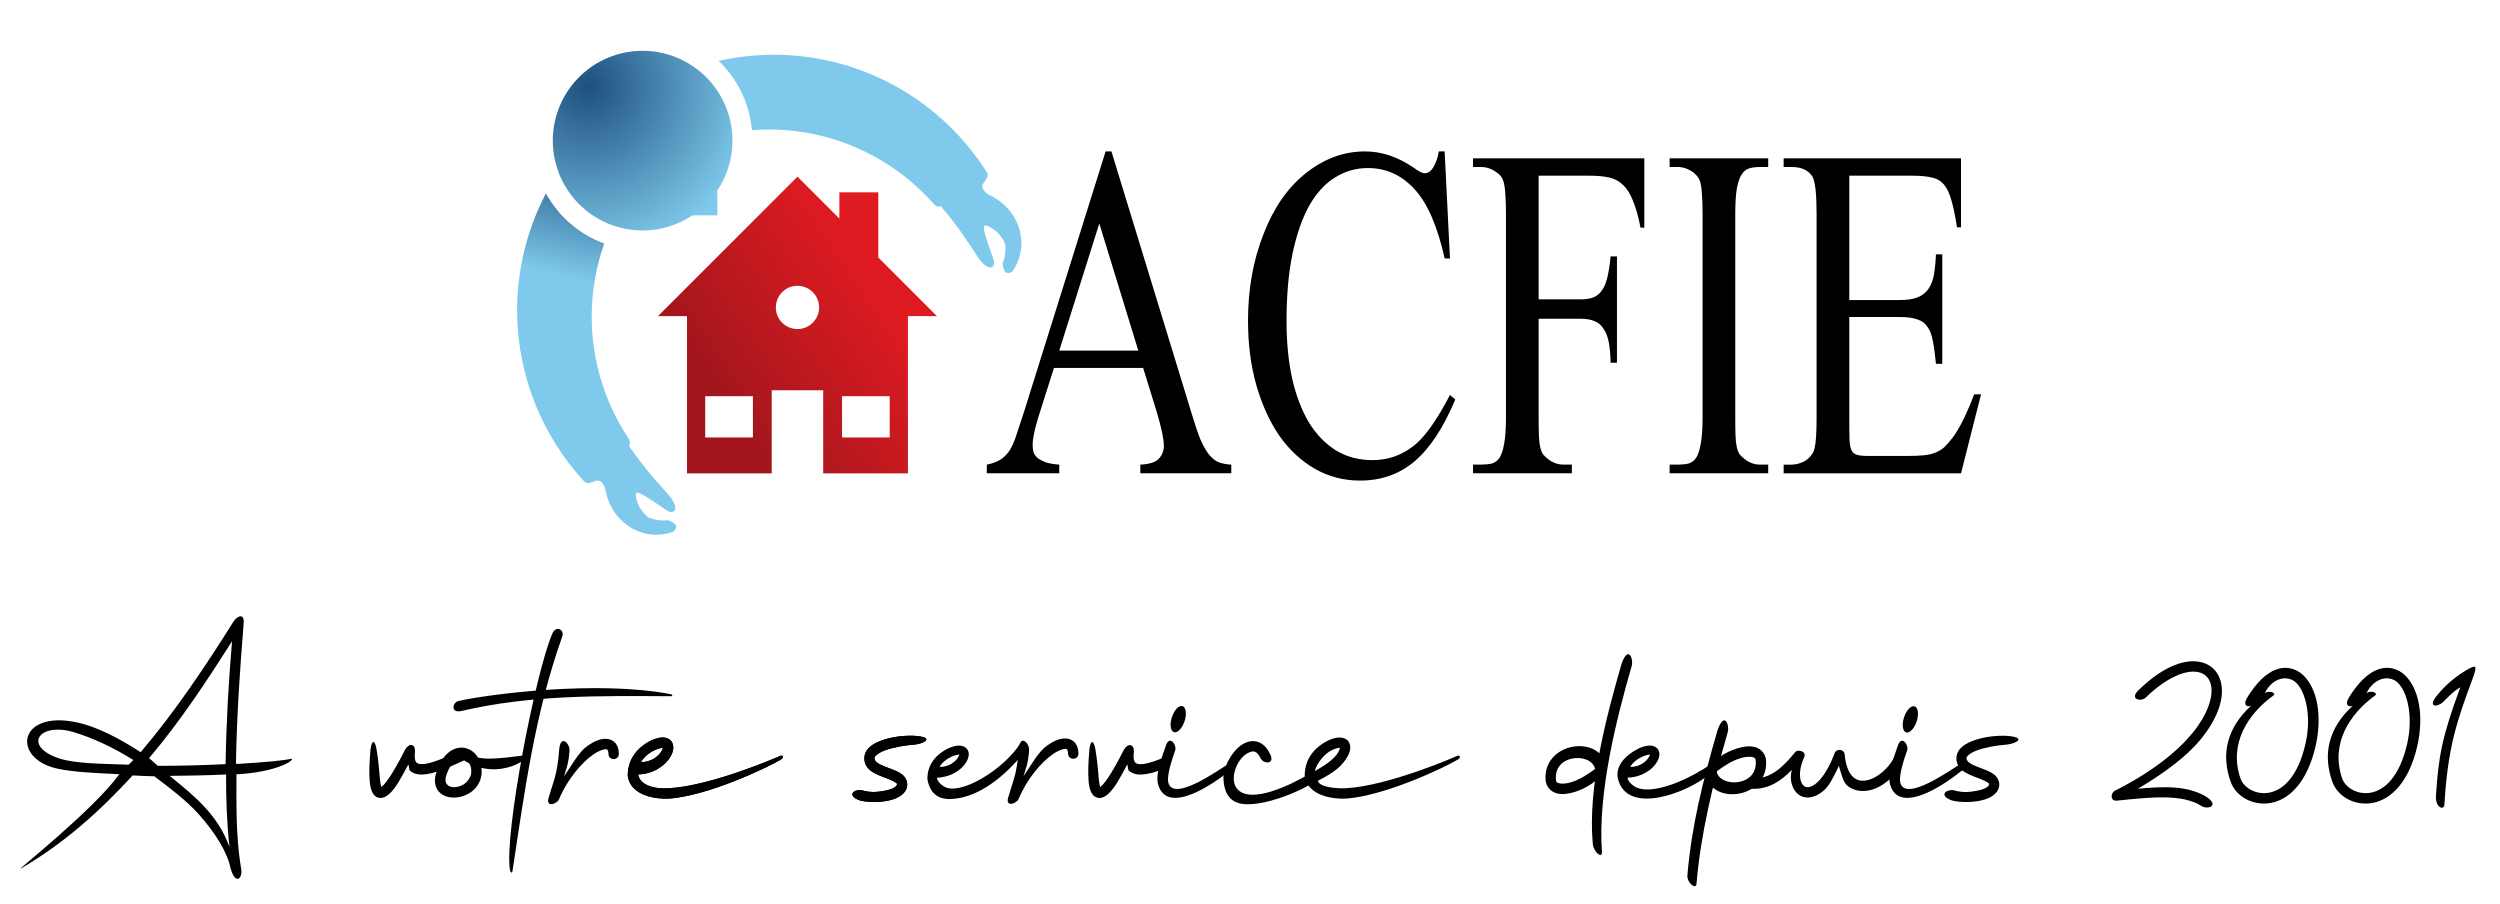<?xml version="1.0" encoding="UTF-8" standalone="no"?> <svg xmlns:dc="http://purl.org/dc/elements/1.1/" xmlns:cc="http://creativecommons.org/ns#" xmlns:rdf="http://www.w3.org/1999/02/22-rdf-syntax-ns#" xmlns:svg="http://www.w3.org/2000/svg" xmlns="http://www.w3.org/2000/svg" xmlns:xlink="http://www.w3.org/1999/xlink" xmlns:sodipodi="http://sodipodi.sourceforge.net/DTD/sodipodi-0.dtd" xmlns:inkscape="http://www.inkscape.org/namespaces/inkscape" width="830" height="300" viewBox="0 0 219.604 79.375" version="1.1" id="svg8" inkscape:version="0.92.4 (5da689c313, 2019-01-14)" sodipodi:docname="logo-societe-acfie-texte.svg" inkscape:export-filename="C:\Users\Mathieu\Desktop\blank.png" inkscape:export-xdpi="96" inkscape:export-ydpi="96"><defs id="defs2"><linearGradient inkscape:collect="always" xlink:href="#linearGradient1620" id="linearGradient1622-6" x1="-32.567" y1="-43.064" x2="-18.413" y2="-52.686" gradientUnits="userSpaceOnUse" gradientTransform="translate(199.918,9.622)"></linearGradient><linearGradient inkscape:collect="always" id="linearGradient1620"><stop style="stop-color:#a2161c;stop-opacity:1" offset="0" id="stop1616"></stop><stop style="stop-color:#df1b22;stop-opacity:1" offset="1" id="stop1618"></stop></linearGradient><linearGradient gradientTransform="translate(199.918,9.622)" inkscape:collect="always" xlink:href="#linearGradient1732" id="linearGradient1734-9" x1="-44.18" y1="-61.672" x2="-46.132" y2="-52.556" gradientUnits="userSpaceOnUse"></linearGradient><linearGradient inkscape:collect="always" id="linearGradient1732"><stop style="stop-color:#2d6490;stop-opacity:1" offset="0" id="stop1728"></stop><stop style="stop-color:#7ec9ec;stop-opacity:1" offset="1" id="stop1730"></stop></linearGradient><radialGradient inkscape:collect="always" xlink:href="#linearGradient1720" id="radialGradient1726-9" gradientUnits="userSpaceOnUse" gradientTransform="matrix(1.86,-0.015,0.016,1.907,238.108,72.174)" cx="-43.181" cy="-69.418" fx="-43.181" fy="-69.418" r="7.914"></radialGradient><linearGradient inkscape:collect="always" id="linearGradient1720"><stop style="stop-color:#1d507d;stop-opacity:1;" offset="0" id="stop1716"></stop><stop style="stop-color:#7ec9ec;stop-opacity:1" offset="1" id="stop1718"></stop></linearGradient></defs><g inkscape:label="Calque 1" inkscape:groupmode="layer" id="layer1" transform="translate(-349.472,192.549)"><rect style="opacity:1;fill:#000000;fill-opacity:1;fill-rule:evenodd;stroke:none;stroke-width:18.898;stroke-linecap:round;stroke-linejoin:miter;stroke-miterlimit:4;stroke-dasharray:none;stroke-dashoffset:14.5;stroke-opacity:1;paint-order:fill markers stroke" id="rect1614" width="0" height="0" x="0" y="0" transform="scale(0.265)"></rect><g transform="matrix(1.951,0,0,1.951,607.226,13.662)" id="g1364-5-7"></g><g transform="matrix(1.951,0,0,1.951,616.622,34.215)" id="g1364-5-7-6" style="fill:#ff0000"></g><g transform="matrix(1.951,0,0,1.951,679.255,13.662)" id="g1364-5-7-6-0-8-8" style="fill:#ff0000"></g><g id="g1822" transform="matrix(0.997,0,0,0.997,244.952,-125.593)"><path id="rect1068-7-2-0-9-2-5" d="m 175.096,-51.595 -12.289,12.289 h 2.556 v 13.859 h 7.465 v -7.324 h 4.536 v 7.324 h 7.465 v -13.859 h 2.556 l -5.165,-5.165 v -5.739 h -3.433 v 2.305 z m -0.008,9.241 c -0.064,2.27e-4 -0.127,0.004 -0.189,0.01 a 2.283,2.283 0 0 1 0.189,-0.01 z m -0.322,0.026 c -0.029,0.004 -0.059,0.009 -0.088,0.014 a 2.283,2.283 0 0 1 0.088,-0.014 z m -0.225,0.044 c -0.027,0.007 -0.054,0.013 -0.081,0.021 a 2.283,2.283 0 0 1 0.081,-0.021 z m -0.231,0.071 c -0.02,0.007 -0.04,0.014 -0.06,0.022 a 2.283,2.283 0 0 1 0.06,-0.022 z m -0.208,0.088 c -0.019,0.009 -0.039,0.018 -0.057,0.027 a 2.283,2.283 0 0 1 0.057,-0.027 z m -0.201,0.11 c -0.017,0.011 -0.035,0.02 -0.052,0.032 a 2.283,2.283 0 0 1 0.052,-0.032 z m 1.189,0.039 a 1.904,1.904 0 0 1 1.911,1.891 1.904,1.904 0 0 1 -1.885,1.918 1.904,1.904 0 0 1 -1.924,-1.878 v -0.026 a 1.904,1.904 0 0 1 1.898,-1.904 z m 1.281,0.01 a 2.283,2.283 0 0 1 0.073,0.054 c -0.024,-0.018 -0.048,-0.037 -0.073,-0.054 z m -2.645,0.071 c -0.021,0.016 -0.043,0.031 -0.064,0.048 a 2.283,2.283 0 0 1 0.064,-0.048 z m 2.826,0.064 a 2.283,2.283 0 0 1 0.061,0.055 c -0.021,-0.018 -0.04,-0.038 -0.061,-0.055 z m -2.985,0.067 c -0.025,0.023 -0.051,0.045 -0.075,0.069 a 2.283,2.283 0 0 1 0.075,-0.069 z m 3.151,0.086 a 2.283,2.283 0 0 1 0.065,0.07 c -0.021,-0.024 -0.042,-0.048 -0.065,-0.07 z m -3.317,0.081 c -0.019,0.021 -0.039,0.041 -0.057,0.063 a 2.283,2.283 0 0 1 0.057,-0.063 z m 3.462,0.08 a 2.283,2.283 0 0 1 0.072,0.095 c -0.024,-0.032 -0.047,-0.064 -0.072,-0.095 z m 0.133,0.181 a 2.283,2.283 0 0 1 0.057,0.093 c -0.019,-0.031 -0.037,-0.063 -0.057,-0.093 z m 0.117,0.195 a 2.283,2.283 0 0 1 0.044,0.09 c -0.014,-0.03 -0.028,-0.061 -0.044,-0.09 z m 0.096,0.206 a 2.283,2.283 0 0 1 0.033,0.088 c -0.011,-0.03 -0.021,-0.059 -0.033,-0.088 z m 0.076,0.216 a 2.283,2.283 0 0 1 0.024,0.094 c -0.008,-0.031 -0.015,-0.063 -0.024,-0.094 z m 0.052,0.211 a 2.283,2.283 0 0 1 0.019,0.118 c -0.006,-0.04 -0.011,-0.079 -0.019,-0.118 z m 0.032,0.227 a 2.283,2.283 0 0 1 0.011,0.194 2.283,2.283 0 0 1 -0.01,0.232 c 0.007,-0.076 0.011,-0.153 0.01,-0.232 -5.3e-4,-0.065 -0.005,-0.13 -0.011,-0.194 z m -4.555,0.241 c 7.9e-4,0.063 0.006,0.125 0.012,0.187 a 2.283,2.283 0 0 1 -0.012,-0.187 z m 0.028,0.314 c 0.005,0.034 0.01,0.068 0.017,0.102 a 2.283,2.283 0 0 1 -0.017,-0.102 z m 0.049,0.234 c 0.007,0.027 0.014,0.054 0.022,0.08 a 2.283,2.283 0 0 1 -0.022,-0.08 z m 0.068,0.217 c 0.01,0.027 0.02,0.054 0.031,0.081 a 2.283,2.283 0 0 1 -0.031,-0.081 z m 0.088,0.205 c 0.013,0.026 0.025,0.052 0.039,0.078 a 2.283,2.283 0 0 1 -0.039,-0.078 z m 0.111,0.201 c 0.015,0.023 0.028,0.047 0.043,0.07 a 2.283,2.283 0 0 1 -0.043,-0.07 z m 3.837,0.067 a 2.283,2.283 0 0 1 -0.06,0.081 c 0.02,-0.027 0.041,-0.053 0.06,-0.081 z m -3.713,0.113 c 0.018,0.024 0.036,0.049 0.056,0.072 a 2.283,2.283 0 0 1 -0.056,-0.072 z m 3.581,0.064 a 2.283,2.283 0 0 1 -0.069,0.078 c 0.023,-0.026 0.047,-0.051 0.069,-0.078 z m -3.438,0.105 c 0.021,0.023 0.041,0.046 0.062,0.068 a 2.283,2.283 0 0 1 -0.062,-0.068 z m 3.286,0.062 a 2.283,2.283 0 0 1 -0.076,0.07 c 0.025,-0.023 0.052,-0.046 0.076,-0.07 z m -3.116,0.103 c 0.019,0.017 0.038,0.035 0.058,0.051 a 2.283,2.283 0 0 1 -0.058,-0.051 z m 2.952,0.045 a 2.283,2.283 0 0 1 -0.088,0.067 c 0.03,-0.022 0.06,-0.044 0.088,-0.067 z m -2.762,0.104 c 0.016,0.011 0.03,0.023 0.046,0.034 a 2.283,2.283 0 0 1 -0.046,-0.034 z m 2.583,0.028 a 2.283,2.283 0 0 1 -0.092,0.057 c 0.031,-0.019 0.062,-0.037 0.092,-0.057 z m -0.197,0.118 a 2.283,2.283 0 0 1 -0.086,0.043 c 0.029,-0.014 0.058,-0.028 0.086,-0.043 z m -0.204,0.097 a 2.283,2.283 0 0 1 -0.089,0.033 c 0.03,-0.011 0.06,-0.021 0.089,-0.033 z m -0.213,0.075 a 2.283,2.283 0 0 1 -0.097,0.026 c 0.033,-0.008 0.065,-0.016 0.097,-0.026 z m -0.217,0.054 a 2.283,2.283 0 0 1 -0.107,0.018 c 0.036,-0.005 0.072,-0.011 0.107,-0.018 z m -0.227,0.033 a 2.283,2.283 0 0 1 -0.19,0.011 2.283,2.283 0 0 1 -0.231,-0.009 c 0.076,0.007 0.153,0.01 0.231,0.009 0.064,-7.94e-4 0.127,-0.005 0.19,-0.011 z m -8.341,5.548 h 4.201 v 3.638 h -4.201 z m 12.052,0 h 4.201 v 3.638 h -4.201 z" style="opacity:1;fill:url(#linearGradient1622-6);fill-opacity:1;fill-rule:evenodd;stroke:none;stroke-width:20.4;stroke-linecap:round;stroke-linejoin:miter;stroke-miterlimit:4;stroke-dasharray:none;stroke-dashoffset:14.5;stroke-opacity:1;paint-order:fill markers stroke" inkscape:connector-curvature="0"></path><path inkscape:connector-curvature="0" id="path864-3-2-3-6" d="m 152.931,-50.112 c -1.662,3.177 -2.533,6.707 -2.539,10.292 l 0.002,0.31 c 0.086,5.488 2.193,10.75 5.919,14.78 0.577,0.577 1.26,-0.873 1.839,0.591 0.47,2.982 3.287,4.809 6.009,3.825 0.317,-0.324 0.467,-0.652 -0.46,-1.007 -0.654,0.066 -1.013,-0.015 -1.667,-0.199 -1.09,-0.78 -1.351,-2.198 -1.078,-2.243 0.272,-0.045 1.579,0.861 2.569,1.54 0.757,0.52 1.27,-0.148 0.178,-1.377 -1.092,-1.229 -2.113,-2.318 -3.467,-4.292 0.152,-0.184 0.13,-0.413 -0.064,-0.692 -2.042,-3.104 -3.154,-6.726 -3.206,-10.441 l -0.002,-0.271 c 0.007,-2.181 0.381,-4.346 1.105,-6.404 -2.186,-0.807 -4.009,-2.373 -5.137,-4.412 z" style="fill:url(#linearGradient1734-9);fill-opacity:1;fill-rule:evenodd;stroke:none;stroke-width:0.467px;stroke-linecap:butt;stroke-linejoin:miter;stroke-opacity:1"></path><path inkscape:connector-curvature="0" id="path832-5-4-9-2" d="m 161.426,-62.68 a 7.914,7.914 0 0 0 -7.886,7.914 l 5.2e-4,0.11 a 7.914,7.914 0 0 0 7.996,7.804 7.914,7.914 0 0 0 4.312,-1.336 h 2.184 v -2.18 a 7.914,7.914 0 0 0 1.336,-4.452 7.914,7.914 0 0 0 -7.942,-7.859 z" style="opacity:1;fill:url(#radialGradient1726-9);fill-opacity:1;fill-rule:evenodd;stroke:none;stroke-width:8.816;stroke-linecap:round;stroke-linejoin:miter;stroke-miterlimit:4;stroke-dasharray:none;stroke-dashoffset:14.5;stroke-opacity:1;paint-order:fill markers stroke"></path><path inkscape:connector-curvature="0" id="path864-3-6-5-6-9" d="m 172.799,-62.331 c -1.557,0.016 -3.114,0.194 -4.644,0.537 1.678,1.617 2.718,3.784 2.932,6.104 2.175,-0.167 4.363,0.032 6.471,0.59 l 0.261,0.072 c 3.575,1.012 6.786,3.024 9.256,5.799 l 4.722,-2.73 c -2.928,-4.642 -7.467,-8.039 -12.745,-9.542 l -0.298,-0.082 c -1.949,-0.519 -3.952,-0.768 -5.954,-0.748 z m 18.998,10.372 -4.722,2.73 c 0.219,0.26 0.435,0.34 0.652,0.24 1.556,1.819 2.343,3.087 3.248,4.46 0.905,1.373 1.682,1.051 1.377,0.185 -0.4,-1.133 -0.937,-2.629 -0.823,-2.88 0.114,-0.251 1.416,0.367 1.887,1.622 0.009,0.679 -0.005,1.047 -0.239,1.662 0.103,0.987 0.458,0.928 0.853,0.705 1.656,-2.375 0.62,-5.569 -2.139,-6.794 -1.264,-0.938 0.314,-1.223 -0.095,-1.929 z" style="fill:#7ec9ec;fill-opacity:1;fill-rule:evenodd;stroke:none;stroke-width:0.467px;stroke-linecap:butt;stroke-linejoin:miter;stroke-opacity:1"></path><g id="flowRoot1364-3-7-5-6-2-0-8" style="font-style:normal;font-variant:normal;font-weight:normal;font-stretch:normal;font-size:40px;line-height:125%;font-family:'Microsoft Himalaya';-inkscape-font-specification:'Microsoft Himalaya';text-align:end;letter-spacing:0px;word-spacing:0px;text-anchor:end;fill:#000000;fill-opacity:1;stroke:none;stroke-width:1px;stroke-linecap:butt;stroke-linejoin:miter;stroke-opacity:1" transform="matrix(1.143,0,0,1.563,777.747,-12.231)" aria-label="ACFIE"><path id="path1799" style="font-style:normal;font-variant:normal;font-weight:normal;font-stretch:normal;font-family:'Microsoft Himalaya';-inkscape-font-specification:'Microsoft Himalaya';fill:#000000;fill-opacity:1" d="m -500.609,-14.4 h -6.875 l -1.211,2.793 q -0.43,1.035 -0.43,1.543 0,0.215 0.059,0.391 0.078,0.176 0.293,0.332 0.234,0.137 0.625,0.254 0.41,0.098 1.074,0.137 v 0.488 h -5.586 v -0.488 q 0.664,-0.098 1.074,-0.293 0.41,-0.195 0.703,-0.527 0.293,-0.352 0.527,-0.898 0.254,-0.547 0.605,-1.348 l 6.25,-14.59 h 0.449 l 6.172,14.746 q 0.371,0.918 0.684,1.484 0.332,0.547 0.664,0.859 0.352,0.312 0.742,0.43 0.41,0.117 0.977,0.137 v 0.488 h -7.012 v -0.488 q 1.055,-0.039 1.426,-0.332 0.391,-0.312 0.391,-0.742 -0.019,-0.566 -0.527,-1.836 z m -0.371,-0.977 -3.008,-7.168 -3.086,7.168 z" inkscape:connector-curvature="0"></path><path id="path1801" style="font-style:normal;font-variant:normal;font-weight:normal;font-stretch:normal;font-family:'Microsoft Himalaya';-inkscape-font-specification:'Microsoft Himalaya';fill:#000000;fill-opacity:1" d="m -477.367,-26.607 0.41,6.035 h -0.41 q -0.82,-2.715 -2.324,-3.906 -1.484,-1.191 -3.594,-1.191 -1.367,0 -2.52,0.527 -1.152,0.508 -1.992,1.582 -0.82,1.074 -1.289,2.695 -0.469,1.621 -0.469,3.828 0,1.777 0.43,3.223 0.449,1.445 1.289,2.48 0.859,1.016 2.09,1.582 1.23,0.547 2.832,0.547 1.68,0 3.047,-0.742 1.309,-0.684 2.91,-2.93 l 0.41,0.254 q -1.348,2.363 -3.125,3.477 -1.758,1.094 -4.219,1.094 -1.895,0 -3.477,-0.664 -1.582,-0.664 -2.734,-1.855 -1.133,-1.211 -1.777,-2.852 -0.645,-1.66 -0.645,-3.633 0,-2.676 1.191,-4.883 1.172,-2.227 3.262,-3.438 2.109,-1.23 4.57,-1.23 1.934,0 3.789,0.938 0.547,0.293 0.781,0.293 0.43,0 0.703,-0.352 0.293,-0.352 0.41,-0.879 z" inkscape:connector-curvature="0"></path><path id="path1803" style="font-style:normal;font-variant:normal;font-weight:normal;font-stretch:normal;font-family:'Microsoft Himalaya';-inkscape-font-specification:'Microsoft Himalaya';fill:#000000;fill-opacity:1" d="m -470.121,-25.24 v 6.973 h 3.223 q 0.566,0 0.957,-0.098 0.41,-0.117 0.684,-0.391 0.273,-0.273 0.43,-0.742 0.156,-0.469 0.254,-1.191 h 0.488 v 5.996 h -0.488 q -0.019,-0.664 -0.137,-1.133 -0.117,-0.469 -0.391,-0.762 -0.254,-0.312 -0.703,-0.449 -0.43,-0.137 -1.094,-0.137 h -3.223 v 5.566 q 0,0.625 0.019,1.016 0.019,0.391 0.098,0.645 0.078,0.254 0.215,0.41 0.156,0.137 0.391,0.273 0.547,0.312 1.191,0.312 h 0.645 v 0.488 h -7.617 v -0.488 h 0.625 q 0.469,0 0.82,-0.059 0.371,-0.078 0.605,-0.332 0.234,-0.273 0.352,-0.801 0.137,-0.547 0.137,-1.465 V -23.072 q 0,-0.605 -0.039,-0.996 -0.019,-0.41 -0.098,-0.664 -0.059,-0.254 -0.195,-0.41 -0.137,-0.156 -0.371,-0.273 -0.293,-0.156 -0.586,-0.234 -0.293,-0.078 -0.625,-0.078 h -0.625 v -0.488 h 13.203 v 3.906 h -0.293 q -0.254,-0.957 -0.586,-1.523 -0.312,-0.586 -0.781,-0.898 -0.449,-0.312 -1.074,-0.41 -0.625,-0.098 -1.504,-0.098 z" inkscape:connector-curvature="0"></path><path id="path1805" style="font-style:normal;font-variant:normal;font-weight:normal;font-stretch:normal;font-family:'Microsoft Himalaya';-inkscape-font-specification:'Microsoft Himalaya';fill:#000000;fill-opacity:1" d="m -452.426,-8.951 v 0.488 h -7.598 v -0.488 h 0.625 q 0.469,0 0.82,-0.059 0.371,-0.078 0.605,-0.332 0.234,-0.273 0.352,-0.801 0.137,-0.547 0.137,-1.465 v -11.465 q 0,-0.605 -0.039,-0.996 -0.019,-0.41 -0.098,-0.664 -0.059,-0.254 -0.195,-0.391 -0.137,-0.156 -0.371,-0.293 -0.586,-0.312 -1.211,-0.312 h -0.625 v -0.488 h 7.598 v 0.488 h -0.625 q -0.469,0 -0.84,0.078 -0.352,0.078 -0.586,0.352 -0.234,0.254 -0.371,0.801 -0.117,0.527 -0.117,1.426 v 11.465 q 0,0.625 0.019,1.016 0.019,0.391 0.098,0.645 0.078,0.254 0.215,0.41 0.156,0.137 0.391,0.273 0.547,0.312 1.191,0.312 z" inkscape:connector-curvature="0"></path><path id="path1807" style="font-style:normal;font-variant:normal;font-weight:normal;font-stretch:normal;font-family:'Microsoft Himalaya';-inkscape-font-specification:'Microsoft Himalaya';fill:#000000;fill-opacity:1" d="m -446.176,-25.24 v 7.012 h 3.887 q 0.859,0 1.387,-0.156 0.527,-0.156 0.82,-0.469 0.312,-0.312 0.43,-0.801 0.117,-0.488 0.156,-1.152 h 0.488 v 6.172 h -0.488 q -0.098,-0.762 -0.234,-1.27 -0.117,-0.508 -0.41,-0.801 -0.273,-0.312 -0.781,-0.43 -0.508,-0.137 -1.367,-0.137 h -3.887 v 5.859 q 0,0.664 0.019,1.055 0.019,0.391 0.156,0.605 0.137,0.195 0.43,0.254 0.293,0.059 0.859,0.059 h 3.008 q 0.762,0 1.289,-0.039 0.527,-0.039 0.898,-0.156 0.391,-0.117 0.684,-0.312 0.293,-0.215 0.625,-0.527 0.781,-0.762 1.66,-2.441 h 0.527 l -1.543,4.453 h -13.672 v -0.488 h 0.625 q 0.254,0 0.527,-0.059 0.273,-0.059 0.508,-0.156 0.254,-0.117 0.449,-0.293 0.195,-0.176 0.273,-0.41 0.156,-0.43 0.156,-1.719 v -11.523 q 0,-1.699 -0.332,-2.09 -0.469,-0.527 -1.582,-0.527 h -0.625 v -0.488 h 13.672 v 3.887 h -0.312 q -0.195,-0.957 -0.43,-1.523 -0.215,-0.586 -0.586,-0.898 -0.371,-0.312 -0.957,-0.391 -0.566,-0.098 -1.465,-0.098 z" inkscape:connector-curvature="0"></path></g></g><g id="g1424" transform="matrix(0.978,0,0,0.978,37.546,-157.794)"><path sodipodi:nodetypes="ccssccccsccccccccccccccccsccssccccccccc" inkscape:connector-curvature="0" id="path1104-8-8-8" d="m -136.982,3.35 c -1.324,2.107 -2.705,4.181 -4.305,6.061 -1.011,-0.654 -2.039,-1.182 -2.938,-1.373 -2.705,-0.575 -3.021,1.663 -0.896,2.131 0.731,0.161 1.817,0.205 2.852,0.256 -1.171,1.627 -4.768,4.47 -4.549,4.35 2.019,-1.171 3.671,-2.666 5.162,-4.295 0.325,0.021 0.68,0.035 1,0.041 0.721,0.55 1.466,1.104 2.031,1.734 0.778,0.869 1.328,1.765 1.477,2.496 0.228,0.832 0.615,0.468 0.469,-0.086 -0.218,-1.369 -0.203,-2.808 -0.197,-4.24 0.057,-0.003 0.139,-0.003 0.195,-0.006 2.07,-0.159 2.659,-0.828 2.23,-0.686 0.005,-0.002 -0.089,0.018 -0.211,0.035 -0.122,0.017 -0.287,0.037 -0.486,0.057 -0.399,0.039 -0.937,0.081 -1.561,0.119 -0.055,0.003 -0.135,6.726e-4 -0.191,0.004 0.036,-2.174 0.182,-4.357 0.355,-6.451 0.048,-0.477 -0.252,-0.384 -0.438,-0.146 z m -0.098,0.957 c -0.157,1.846 -0.266,3.737 -0.297,5.654 -0.959,0.049 -2.019,0.079 -3.115,0.078 -0.146,-0.109 -0.262,-0.247 -0.41,-0.35 1.427,-1.681 2.64,-3.528 3.822,-5.383 z m -7.25,4.193 c 0.769,0.237 1.754,0.667 2.705,1.271 -0.067,0.076 -0.146,0.14 -0.213,0.215 -1.192,-0.043 -2.417,-0.04 -3.174,-0.281 -1.729,-0.551 -0.98,-1.718 0.682,-1.205 z m 3.109,1.537 c 0.002,0.001 0.002,0.003 0.004,0.004 -0.003,-5.3e-5 -0.005,5.3e-5 -0.008,0 0.001,-0.001 0.003,-0.003 0.004,-0.004 z m 3.867,0.398 c -0.004,1.124 0.033,2.24 0.158,3.34 -0.551,-1.507 -1.619,-2.348 -2.756,-3.273 0.912,-0.009 1.799,-0.026 2.598,-0.066 z" style="color:#000000;font-style:normal;font-variant:normal;font-weight:normal;font-stretch:normal;font-size:medium;line-height:normal;font-family:sans-serif;font-variant-ligatures:normal;font-variant-position:normal;font-variant-caps:normal;font-variant-numeric:normal;font-variant-alternates:normal;font-feature-settings:normal;text-indent:0;text-align:start;text-decoration:none;text-decoration-line:none;text-decoration-style:solid;text-decoration-color:#000000;letter-spacing:normal;word-spacing:normal;text-transform:none;writing-mode:lr-tb;direction:ltr;text-orientation:mixed;dominant-baseline:auto;baseline-shift:baseline;text-anchor:start;white-space:normal;shape-padding:0;clip-rule:nonzero;display:inline;overflow:visible;visibility:visible;opacity:1;isolation:auto;mix-blend-mode:normal;color-interpolation:sRGB;color-interpolation-filters:linearRGB;solid-color:#000000;solid-opacity:1;vector-effect:none;fill:#000000;fill-opacity:1;fill-rule:evenodd;stroke:none;stroke-width:0.476;stroke-linecap:round;stroke-linejoin:miter;stroke-miterlimit:4;stroke-dasharray:none;stroke-dashoffset:0;stroke-opacity:1;color-rendering:auto;image-rendering:auto;shape-rendering:auto;text-rendering:auto;enable-background:accumulate" transform="matrix(1.951,0,0,1.951,607.226,13.662)"></path><path sodipodi:nodetypes="cssccccccccscccccccscccscc" inkscape:connector-curvature="0" id="path1106-7-1-4" d="m -130.705,9.27 c -0.053,0.606 -0.07,1.092 -0.039,1.455 0.015,0.182 0.041,0.334 0.092,0.465 0.051,0.131 0.141,0.267 0.303,0.314 0.162,0.047 0.314,-0.021 0.432,-0.109 0.118,-0.088 0.227,-0.211 0.35,-0.375 0.168,-0.225 0.391,-0.651 0.605,-1.045 0.042,0.087 0.009,0.234 0.082,0.295 0.223,0.187 0.513,0.193 0.797,0.146 0.555,-0.091 1.187,-0.406 1.686,-0.627 1.666,1.061 3.283,-0.279 2.818,-0.234 -0.552,0.064 -1.154,0.152 -1.658,0.152 -0.504,-6.76e-5 -0.875,-0.099 -1.033,-0.299 l -0.115,-0.143 -0.168,0.074 c -0.518,0.228 -1.167,0.534 -1.605,0.605 -0.219,0.036 -0.357,0.009 -0.416,-0.041 -0.059,-0.05 -0.12,-0.169 -0.084,-0.488 0.031,-0.388 -0.252,-0.446 -0.449,-0.133 -0.345,0.685 -0.627,1.165 -0.84,1.451 -0.107,0.143 -0.198,0.237 -0.254,0.279 -0.001,0.002 -0.003,0.003 -0.004,0.004 -0.023,-0.06 -0.049,-0.178 -0.062,-0.334 -0.021,-0.285 -0.08,-0.94 -0.157,-1.388 -0.082,-0.476 -0.219,-0.453 -0.278,-0.026 z" style="color:#000000;font-style:normal;font-variant:normal;font-weight:normal;font-stretch:normal;font-size:medium;line-height:normal;font-family:sans-serif;font-variant-ligatures:normal;font-variant-position:normal;font-variant-caps:normal;font-variant-numeric:normal;font-variant-alternates:normal;font-feature-settings:normal;text-indent:0;text-align:start;text-decoration:none;text-decoration-line:none;text-decoration-style:solid;text-decoration-color:#000000;letter-spacing:normal;word-spacing:normal;text-transform:none;writing-mode:lr-tb;direction:ltr;text-orientation:mixed;dominant-baseline:auto;baseline-shift:baseline;text-anchor:start;white-space:normal;shape-padding:0;clip-rule:nonzero;display:inline;overflow:visible;visibility:visible;opacity:1;isolation:auto;mix-blend-mode:normal;color-interpolation:sRGB;color-interpolation-filters:linearRGB;solid-color:#000000;solid-opacity:1;vector-effect:none;fill:#000000;fill-opacity:1;fill-rule:evenodd;stroke:none;stroke-width:0.476;stroke-linecap:round;stroke-linejoin:miter;stroke-miterlimit:4;stroke-dasharray:none;stroke-dashoffset:0;stroke-opacity:1;color-rendering:auto;image-rendering:auto;shape-rendering:auto;text-rendering:auto;enable-background:accumulate" transform="matrix(1.951,0,0,1.951,607.226,13.662)"></path><path sodipodi:nodetypes="csccc" inkscape:connector-curvature="0" id="path1108-9-0-7" d="m -122.34,3.965 c -0.78,1.828 -2.214,9.226 -1.945,10.871 0.017,0.106 0.093,0.172 0.116,0.054 0.557,-3.686 1.042,-7.285 2.278,-10.765 0.158,-0.365 -0.286,-0.575 -0.449,-0.16 z" style="color:#000000;font-style:normal;font-variant:normal;font-weight:normal;font-stretch:normal;font-size:medium;line-height:normal;font-family:sans-serif;font-variant-ligatures:normal;font-variant-position:normal;font-variant-caps:normal;font-variant-numeric:normal;font-variant-alternates:normal;font-feature-settings:normal;text-indent:0;text-align:start;text-decoration:none;text-decoration-line:none;text-decoration-style:solid;text-decoration-color:#000000;letter-spacing:normal;word-spacing:normal;text-transform:none;writing-mode:lr-tb;direction:ltr;text-orientation:mixed;dominant-baseline:auto;baseline-shift:baseline;text-anchor:start;white-space:normal;shape-padding:0;clip-rule:nonzero;display:inline;overflow:visible;visibility:visible;opacity:1;isolation:auto;mix-blend-mode:normal;color-interpolation:sRGB;color-interpolation-filters:linearRGB;solid-color:#000000;solid-opacity:1;vector-effect:none;fill:#000000;fill-opacity:1;fill-rule:evenodd;stroke:none;stroke-width:0.476;stroke-linecap:round;stroke-linejoin:miter;stroke-miterlimit:4;stroke-dasharray:none;stroke-dashoffset:0;stroke-opacity:1;color-rendering:auto;image-rendering:auto;shape-rendering:auto;text-rendering:auto;enable-background:accumulate" transform="matrix(1.951,0,0,1.951,607.226,13.662)"></path><path sodipodi:nodetypes="cccsc" inkscape:connector-curvature="0" id="path1110-8-0-2" d="m -126.646,7.053 c -0.31,0.073 -0.364,0.568 0.109,0.465 3.215,-0.754 6.391,-0.7 9.644,-0.683 0.12,8.953e-4 0.093,-0.078 0.011,-0.094 -3.405,-0.655 -8.424,0.009 -9.765,0.311 z" style="color:#000000;font-style:normal;font-variant:normal;font-weight:normal;font-stretch:normal;font-size:medium;line-height:normal;font-family:sans-serif;font-variant-ligatures:normal;font-variant-position:normal;font-variant-caps:normal;font-variant-numeric:normal;font-variant-alternates:normal;font-feature-settings:normal;text-indent:0;text-align:start;text-decoration:none;text-decoration-line:none;text-decoration-style:solid;text-decoration-color:#000000;letter-spacing:normal;word-spacing:normal;text-transform:none;writing-mode:lr-tb;direction:ltr;text-orientation:mixed;dominant-baseline:auto;baseline-shift:baseline;text-anchor:start;white-space:normal;shape-padding:0;clip-rule:nonzero;display:inline;overflow:visible;visibility:visible;opacity:1;isolation:auto;mix-blend-mode:normal;color-interpolation:sRGB;color-interpolation-filters:linearRGB;solid-color:#000000;solid-opacity:1;vector-effect:none;fill:#000000;fill-opacity:1;fill-rule:evenodd;stroke:none;stroke-width:0.476;stroke-linecap:round;stroke-linejoin:miter;stroke-miterlimit:4;stroke-dasharray:none;stroke-dashoffset:0;stroke-opacity:1;color-rendering:auto;image-rendering:auto;shape-rendering:auto;text-rendering:auto;enable-background:accumulate" transform="matrix(1.951,0,0,1.951,607.226,13.662)"></path><path sodipodi:nodetypes="ccccccccccccccc" inkscape:connector-curvature="0" id="path1112-6-7-7" d="m -119.809,8.799 c -0.299,-0.031 -0.596,0.107 -0.91,0.324 -0.388,0.268 -0.72,0.887 -1.08,1.406 0.095,-0.339 0.208,-0.534 0.256,-1.189 0.024,-0.318 -0.415,-0.794 -0.477,-0.035 -0.086,1.173 -0.282,1.474 -0.459,2.127 -0.218,0.557 0.336,0.386 0.449,0.154 0.391,-0.938 1.052,-1.703 1.582,-2.07 0.265,-0.184 0.498,-0.251 0.588,-0.242 0.045,0.005 0.05,0.01 0.066,0.031 0.016,0.022 0.042,0.079 0.045,0.191 0.008,0.318 0.484,0.306 0.477,-0.012 -0.004,-0.178 -0.043,-0.339 -0.139,-0.467 -0.096,-0.128 -0.249,-0.203 -0.398,-0.219 z" style="color:#000000;font-style:normal;font-variant:normal;font-weight:normal;font-stretch:normal;font-size:medium;line-height:normal;font-family:sans-serif;font-variant-ligatures:normal;font-variant-position:normal;font-variant-caps:normal;font-variant-numeric:normal;font-variant-alternates:normal;font-feature-settings:normal;text-indent:0;text-align:start;text-decoration:none;text-decoration-line:none;text-decoration-style:solid;text-decoration-color:#000000;letter-spacing:normal;word-spacing:normal;text-transform:none;writing-mode:lr-tb;direction:ltr;text-orientation:mixed;dominant-baseline:auto;baseline-shift:baseline;text-anchor:start;white-space:normal;shape-padding:0;clip-rule:nonzero;display:inline;overflow:visible;visibility:visible;opacity:1;isolation:auto;mix-blend-mode:normal;color-interpolation:sRGB;color-interpolation-filters:linearRGB;solid-color:#000000;solid-opacity:1;vector-effect:none;fill:#000000;fill-opacity:1;fill-rule:evenodd;stroke:none;stroke-width:0.476;stroke-linecap:round;stroke-linejoin:miter;stroke-miterlimit:4;stroke-dasharray:none;stroke-dashoffset:0;stroke-opacity:1;color-rendering:auto;image-rendering:auto;shape-rendering:auto;text-rendering:auto;enable-background:accumulate" transform="matrix(1.951,0,0,1.951,607.226,13.662)"></path><path sodipodi:nodetypes="ccccscccccccccccsccc" inkscape:connector-curvature="0" id="path1114-8-0-5" d="m -117.291,8.734 c -0.147,0.008 -0.307,0.055 -0.494,0.137 -0.756,0.385 -1.081,0.972 -1.078,1.637 0.138,0.904 1.262,1.07 1.906,1.041 1.773,-0.139 4.39,-1.358 5.136,-1.794 0.194,-0.113 0.071,-0.213 -9e-4,-0.181 0,0 -3.148,1.391 -5.16,1.498 -0.494,0.026 -0.841,-0.057 -1.061,-0.184 -0.215,-0.124 -0.31,-0.279 -0.344,-0.453 0.692,-0.017 1.254,-0.403 1.494,-0.824 0.066,-0.116 0.112,-0.234 0.125,-0.359 0.013,-0.125 -0.014,-0.273 -0.119,-0.381 -0.105,-0.107 -0.257,-0.145 -0.404,-0.137 z m 0.051,0.471 c -0.121,0.407 -0.613,0.688 -1.012,0.656 0.131,-0.213 0.341,-0.416 0.658,-0.555 0.153,-0.067 0.267,-0.092 0.328,-0.096 0.04,-0.002 0.027,-0.005 0.025,-0.006 z" style="color:#000000;font-style:normal;font-variant:normal;font-weight:normal;font-stretch:normal;font-size:medium;line-height:normal;font-family:sans-serif;font-variant-ligatures:normal;font-variant-position:normal;font-variant-caps:normal;font-variant-numeric:normal;font-variant-alternates:normal;font-feature-settings:normal;text-indent:0;text-align:start;text-decoration:none;text-decoration-line:none;text-decoration-style:solid;text-decoration-color:#000000;letter-spacing:normal;word-spacing:normal;text-transform:none;writing-mode:lr-tb;direction:ltr;text-orientation:mixed;dominant-baseline:auto;baseline-shift:baseline;text-anchor:start;white-space:normal;shape-padding:0;clip-rule:nonzero;display:inline;overflow:visible;visibility:visible;opacity:1;isolation:auto;mix-blend-mode:normal;color-interpolation:sRGB;color-interpolation-filters:linearRGB;solid-color:#000000;solid-opacity:1;vector-effect:none;fill:#000000;fill-opacity:1;fill-rule:evenodd;stroke:none;stroke-width:0.476;stroke-linecap:round;stroke-linejoin:miter;stroke-miterlimit:4;stroke-dasharray:none;stroke-dashoffset:0;stroke-opacity:1;color-rendering:auto;image-rendering:auto;shape-rendering:auto;text-rendering:auto;enable-background:accumulate" transform="matrix(1.951,0,0,1.951,607.226,13.662)"></path><path sodipodi:nodetypes="csccccccccccsc" inkscape:connector-curvature="0" id="path1116-4-6-1" d="m -126.344,9.219 c -0.253,-0.057 -0.539,0.013 -0.775,0.211 -0.236,0.198 -0.429,0.512 -0.568,0.959 -0.104,0.334 -0.049,0.649 0.137,0.848 0.185,0.199 0.453,0.269 0.717,0.262 0.263,-0.007 0.535,-0.092 0.764,-0.258 0.229,-0.166 0.415,-0.422 0.465,-0.744 0.095,-0.612 -0.233,-1.164 -0.738,-1.277 z m -0.105,0.465 c 0.214,0.048 0.436,0.33 0.373,0.738 -0.097,0.37 -0.415,0.587 -0.771,0.602 -0.368,-2.85e-4 -0.456,-0.256 -0.385,-0.494 0.12,-0.387 0.279,-0.616 0.42,-0.734 0.141,-0.118 0.256,-0.135 0.363,-0.111 z" style="color:#000000;font-style:normal;font-variant:normal;font-weight:normal;font-stretch:normal;font-size:medium;line-height:normal;font-family:sans-serif;font-variant-ligatures:normal;font-variant-position:normal;font-variant-caps:normal;font-variant-numeric:normal;font-variant-alternates:normal;font-feature-settings:normal;text-indent:0;text-align:start;text-decoration:none;text-decoration-line:none;text-decoration-style:solid;text-decoration-color:#000000;letter-spacing:normal;word-spacing:normal;text-transform:none;writing-mode:lr-tb;direction:ltr;text-orientation:mixed;dominant-baseline:auto;baseline-shift:baseline;text-anchor:start;white-space:normal;shape-padding:0;clip-rule:nonzero;display:inline;overflow:visible;visibility:visible;opacity:1;isolation:auto;mix-blend-mode:normal;color-interpolation:sRGB;color-interpolation-filters:linearRGB;solid-color:#000000;solid-opacity:1;vector-effect:none;fill:#000000;fill-opacity:1;fill-rule:evenodd;stroke:none;stroke-width:0.476;stroke-linecap:round;stroke-linejoin:miter;stroke-miterlimit:4;stroke-dasharray:none;stroke-dashoffset:0;stroke-opacity:1;color-rendering:auto;image-rendering:auto;shape-rendering:auto;text-rendering:auto;enable-background:accumulate" transform="matrix(1.951,0,0,1.951,607.226,13.662)"></path><path sodipodi:nodetypes="cccccccccssccscccccccscc" inkscape:connector-curvature="0" id="path1118-8-3-3" d="m -105.572,8.662 c -0.499,-0.04 -1.13,0.031 -1.631,0.219 -0.25,0.094 -0.473,0.215 -0.625,0.404 -0.152,0.189 -0.195,0.48 -0.066,0.727 0.103,0.198 0.282,0.31 0.461,0.398 0.179,0.089 0.369,0.154 0.537,0.219 0.168,0.065 0.313,0.134 0.379,0.188 0.066,0.053 0.06,0.033 0.045,0.09 -0.01,0.039 -0.046,0.089 -0.145,0.145 -0.098,0.055 -0.247,0.103 -0.416,0.133 -0.338,0.06 -0.62,0.095 -1.021,-0.014 -0.344,-0.093 -0.801,0.219 -0.107,0.465 0.35,0.081 0.803,0.091 1.213,0.018 0.205,-0.037 0.399,-0.093 0.566,-0.188 0.167,-0.094 0.318,-0.237 0.371,-0.439 0.059,-0.226 -0.057,-0.458 -0.207,-0.58 -0.15,-0.122 -0.327,-0.191 -0.506,-0.26 -0.179,-0.069 -0.359,-0.132 -0.498,-0.201 -0.139,-0.069 -0.223,-0.143 -0.248,-0.191 -0.058,-0.112 -0.049,-0.133 0.014,-0.211 0.062,-0.077 0.215,-0.177 0.42,-0.254 0.41,-0.154 0.944,-0.238 1.36,-0.269 0.43,-0.032 0.961,-0.322 0.105,-0.397 z" style="color:#000000;font-style:normal;font-variant:normal;font-weight:normal;font-stretch:normal;font-size:medium;line-height:normal;font-family:sans-serif;font-variant-ligatures:normal;font-variant-position:normal;font-variant-caps:normal;font-variant-numeric:normal;font-variant-alternates:normal;font-feature-settings:normal;text-indent:0;text-align:start;text-decoration:none;text-decoration-line:none;text-decoration-style:solid;text-decoration-color:#000000;letter-spacing:normal;word-spacing:normal;text-transform:none;writing-mode:lr-tb;direction:ltr;text-orientation:mixed;dominant-baseline:auto;baseline-shift:baseline;text-anchor:start;white-space:normal;shape-padding:0;clip-rule:nonzero;display:inline;overflow:visible;visibility:visible;opacity:1;isolation:auto;mix-blend-mode:normal;color-interpolation:sRGB;color-interpolation-filters:linearRGB;solid-color:#000000;solid-opacity:1;vector-effect:none;fill:#000000;fill-opacity:1;fill-rule:evenodd;stroke:none;stroke-width:0.476;stroke-linecap:round;stroke-linejoin:miter;stroke-miterlimit:4;stroke-dasharray:none;stroke-dashoffset:0;stroke-opacity:1;color-rendering:auto;image-rendering:auto;shape-rendering:auto;text-rendering:auto;enable-background:accumulate" transform="matrix(1.951,0,0,1.951,607.226,13.662)"></path><path sodipodi:nodetypes="csccscc" inkscape:connector-curvature="0" id="path1122-7-4-2" d="m -94.111,9.172 c -0.29,0.809 -0.448,1.356 -0.33,1.744 0.438,1.435 2.61,-0.095 3.266,-0.635 0.309,-0.139 0.269,-0.517 -0.019,-0.339 -0.454,0.277 -2.515,1.761 -2.776,0.894 -0.067,-0.222 0.03,-0.725 0.309,-1.502 0.092,-0.232 -0.268,-0.791 -0.449,-0.162 z" style="color:#000000;font-style:normal;font-variant:normal;font-weight:normal;font-stretch:normal;font-size:medium;line-height:normal;font-family:sans-serif;font-variant-ligatures:normal;font-variant-position:normal;font-variant-caps:normal;font-variant-numeric:normal;font-variant-alternates:normal;font-feature-settings:normal;text-indent:0;text-align:start;text-decoration:none;text-decoration-line:none;text-decoration-style:solid;text-decoration-color:#000000;letter-spacing:normal;word-spacing:normal;text-transform:none;writing-mode:lr-tb;direction:ltr;text-orientation:mixed;dominant-baseline:auto;baseline-shift:baseline;text-anchor:start;white-space:normal;shape-padding:0;clip-rule:nonzero;display:inline;overflow:visible;visibility:visible;opacity:1;isolation:auto;mix-blend-mode:normal;color-interpolation:sRGB;color-interpolation-filters:linearRGB;solid-color:#000000;solid-opacity:1;vector-effect:none;fill:#000000;fill-opacity:1;fill-rule:evenodd;stroke:none;stroke-width:0.476;stroke-linecap:round;stroke-linejoin:miter;stroke-miterlimit:4;stroke-dasharray:none;stroke-dashoffset:0;stroke-opacity:1;color-rendering:auto;image-rendering:auto;shape-rendering:auto;text-rendering:auto;enable-background:accumulate" transform="matrix(1.951,0,0,1.951,607.226,13.662)"></path><path sodipodi:nodetypes="csccccccccsccc" inkscape:connector-curvature="0" id="path1124-5-9-4" d="m -87.602,10.481 c -0.733,0.419 -2.505,1.31 -3.17,0.658 -0.47,-0.461 -0.005,-1.626 0.645,-1.758 0.07,-0.012 0.121,-0.006 0.184,0.033 0.062,0.039 0.139,0.12 0.213,0.273 0.138,0.287 0.703,0.291 0.43,-0.207 -0.102,-0.21 -0.231,-0.369 -0.391,-0.469 -0.16,-0.1 -0.348,-0.129 -0.518,-0.1 -0.339,0.059 -0.612,0.303 -0.826,0.602 -0.215,0.298 -0.369,0.66 -0.404,1.023 0.002,0.913 0.433,1.243 1.02,1.269 0.926,0.042 2.241,-0.491 2.887,-0.857 l 1.32,-0.83 z" style="color:#000000;font-style:normal;font-variant:normal;font-weight:normal;font-stretch:normal;font-size:medium;line-height:normal;font-family:sans-serif;font-variant-ligatures:normal;font-variant-position:normal;font-variant-caps:normal;font-variant-numeric:normal;font-variant-alternates:normal;font-feature-settings:normal;text-indent:0;text-align:start;text-decoration:none;text-decoration-line:none;text-decoration-style:solid;text-decoration-color:#000000;letter-spacing:normal;word-spacing:normal;text-transform:none;writing-mode:lr-tb;direction:ltr;text-orientation:mixed;dominant-baseline:auto;baseline-shift:baseline;text-anchor:start;white-space:normal;shape-padding:0;clip-rule:nonzero;display:inline;overflow:visible;visibility:visible;opacity:1;isolation:auto;mix-blend-mode:normal;color-interpolation:sRGB;color-interpolation-filters:linearRGB;solid-color:#000000;solid-opacity:1;vector-effect:none;fill:#000000;fill-opacity:1;fill-rule:evenodd;stroke:none;stroke-width:0.476;stroke-linecap:round;stroke-linejoin:miter;stroke-miterlimit:4;stroke-dasharray:none;stroke-dashoffset:0;stroke-opacity:1;color-rendering:auto;image-rendering:auto;shape-rendering:auto;text-rendering:auto;enable-background:accumulate" transform="matrix(1.951,0,0,1.951,607.226,13.662)"></path><path sodipodi:nodetypes="sccsccscccccsccs" inkscape:connector-curvature="0" id="path1141-1-9-7" d="m -46.793,5.225 c -0.703,7.81e-5 -1.561,0.406 -2.492,1.307 -0.494,0.441 0.102,0.595 0.33,0.342 0.876,-0.847 1.65,-1.172 2.162,-1.172 0.256,-2.85e-5 0.444,0.072 0.58,0.193 0.136,0.121 0.228,0.298 0.256,0.543 0.055,0.489 -0.176,1.245 -0.871,2.092 -0.695,0.847 -1.847,1.786 -3.58,2.66 -0.196,0.111 -0.218,0.507 0.131,0.449 1.496,-0.154 2.972,-0.322 3.863,0.248 0.269,0.18 0.845,0.009 0.258,-0.4 -0.868,-0.555 -2.023,-0.502 -3.189,-0.393 1.272,-0.748 2.277,-1.521 2.885,-2.262 0.749,-0.913 1.053,-1.767 0.977,-2.447 -0.038,-0.34 -0.179,-0.637 -0.41,-0.844 -0.231,-0.207 -0.547,-0.316 -0.898,-0.316 z" style="color:#000000;font-style:normal;font-variant:normal;font-weight:normal;font-stretch:normal;font-size:medium;line-height:normal;font-family:sans-serif;font-variant-ligatures:normal;font-variant-position:normal;font-variant-caps:normal;font-variant-numeric:normal;font-variant-alternates:normal;font-feature-settings:normal;text-indent:0;text-align:start;text-decoration:none;text-decoration-line:none;text-decoration-style:solid;text-decoration-color:#000000;letter-spacing:normal;word-spacing:normal;text-transform:none;writing-mode:lr-tb;direction:ltr;text-orientation:mixed;dominant-baseline:auto;baseline-shift:baseline;text-anchor:start;white-space:normal;shape-padding:0;clip-rule:nonzero;display:inline;overflow:visible;visibility:visible;opacity:1;isolation:auto;mix-blend-mode:normal;color-interpolation:sRGB;color-interpolation-filters:linearRGB;solid-color:#000000;solid-opacity:1;vector-effect:none;fill:#000000;fill-opacity:1;fill-rule:evenodd;stroke:none;stroke-width:0.476;stroke-linecap:round;stroke-linejoin:miter;stroke-miterlimit:4;stroke-dasharray:none;stroke-dashoffset:0;stroke-opacity:1;color-rendering:auto;image-rendering:auto;shape-rendering:auto;text-rendering:auto;enable-background:accumulate" transform="matrix(1.951,0,0,1.951,607.226,13.662)"></path><path sodipodi:nodetypes="sccscccscccsccc" inkscape:connector-curvature="0" id="path1143-0-3-2" d="m -42.979,5.605 c -0.457,0.172 -0.901,0.595 -1.336,1.303 -0.205,0.35 0.017,0.443 0.186,0.365 -1.111,1.017 -1.396,2.224 -0.939,3.502 0.245,0.686 1.043,1.13 1.873,0.967 0.83,-0.163 1.652,-0.948 2.033,-2.602 0.321,-1.395 0.083,-2.656 -0.568,-3.275 -0.326,-0.31 -0.791,-0.432 -1.248,-0.26 z m 0.92,0.604 c 0.442,0.421 0.726,1.547 0.432,2.824 -0.355,1.542 -1.052,2.12 -1.66,2.24 -0.608,0.12 -1.186,-0.225 -1.334,-0.662 -0.544,-1.605 0.357,-2.969 1.521,-3.811 0.153,-0.107 -0.176,-0.252 -0.399,-0.113 0.386,-0.74 1.059,-0.831 1.44,-0.479 z" style="color:#000000;font-style:normal;font-variant:normal;font-weight:normal;font-stretch:normal;font-size:medium;line-height:normal;font-family:sans-serif;font-variant-ligatures:normal;font-variant-position:normal;font-variant-caps:normal;font-variant-numeric:normal;font-variant-alternates:normal;font-feature-settings:normal;text-indent:0;text-align:start;text-decoration:none;text-decoration-line:none;text-decoration-style:solid;text-decoration-color:#000000;letter-spacing:normal;word-spacing:normal;text-transform:none;writing-mode:lr-tb;direction:ltr;text-orientation:mixed;dominant-baseline:auto;baseline-shift:baseline;text-anchor:start;white-space:normal;shape-padding:0;clip-rule:nonzero;display:inline;overflow:visible;visibility:visible;opacity:1;isolation:auto;mix-blend-mode:normal;color-interpolation:sRGB;color-interpolation-filters:linearRGB;solid-color:#000000;solid-opacity:1;vector-effect:none;fill:#000000;fill-opacity:1;fill-rule:evenodd;stroke:none;stroke-width:0.476;stroke-linecap:round;stroke-linejoin:miter;stroke-miterlimit:4;stroke-dasharray:none;stroke-dashoffset:0;stroke-opacity:1;color-rendering:auto;image-rendering:auto;shape-rendering:auto;text-rendering:auto;enable-background:accumulate" transform="matrix(1.951,0,0,1.951,607.226,13.662)"></path><path sodipodi:nodetypes="ccscsccc" inkscape:connector-curvature="0" id="path1145-1-3-1" d="m -34.242,5.646 c -0.726,0.436 -1.163,0.948 -1.338,1.164 -0.429,0.527 -0.003,0.549 0.278,0.301 0.113,-0.1 0.471,-0.506 0.806,-0.689 -0.848,2.28 -1.009,3.208 -1.123,5.009 -0.033,0.522 0.383,0.702 0.391,0.369 0.158,-2.619 0.562,-3.808 1.332,-5.866 0.179,-0.53 0.136,-0.568 -0.346,-0.287 z" style="color:#000000;font-style:normal;font-variant:normal;font-weight:normal;font-stretch:normal;font-size:medium;line-height:normal;font-family:sans-serif;font-variant-ligatures:normal;font-variant-position:normal;font-variant-caps:normal;font-variant-numeric:normal;font-variant-alternates:normal;font-feature-settings:normal;text-indent:0;text-align:start;text-decoration:none;text-decoration-line:none;text-decoration-style:solid;text-decoration-color:#000000;letter-spacing:normal;word-spacing:normal;text-transform:none;writing-mode:lr-tb;direction:ltr;text-orientation:mixed;dominant-baseline:auto;baseline-shift:baseline;text-anchor:start;white-space:normal;shape-padding:0;clip-rule:nonzero;display:inline;overflow:visible;visibility:visible;opacity:1;isolation:auto;mix-blend-mode:normal;color-interpolation:sRGB;color-interpolation-filters:linearRGB;solid-color:#000000;solid-opacity:1;vector-effect:none;fill:#000000;fill-opacity:1;fill-rule:evenodd;stroke:none;stroke-width:0.476;stroke-linecap:round;stroke-linejoin:miter;stroke-miterlimit:4;stroke-dasharray:none;stroke-dashoffset:0;stroke-opacity:1;color-rendering:auto;image-rendering:auto;shape-rendering:auto;text-rendering:auto;enable-background:accumulate" transform="matrix(1.951,0,0,1.951,607.226,13.662)"></path><path sodipodi:nodetypes="csccc" inkscape:connector-curvature="0" id="path1166-5-5-0" d="m -68.689,8.389 c -0.689,2.386 -1.198,4.414 -1.391,6.694 -0.027,0.322 0.4,0.698 0.421,0.375 0.184,-2.228 0.743,-4.563 1.428,-6.936 0.115,-0.316 -0.136,-1.043 -0.457,-0.133 z" style="color:#000000;font-style:normal;font-variant:normal;font-weight:normal;font-stretch:normal;font-size:medium;line-height:normal;font-family:sans-serif;font-variant-ligatures:normal;font-variant-position:normal;font-variant-caps:normal;font-variant-numeric:normal;font-variant-alternates:normal;font-feature-settings:normal;text-indent:0;text-align:start;text-decoration:none;text-decoration-line:none;text-decoration-style:solid;text-decoration-color:#000000;letter-spacing:normal;word-spacing:normal;text-transform:none;writing-mode:lr-tb;direction:ltr;text-orientation:mixed;dominant-baseline:auto;baseline-shift:baseline;text-anchor:start;white-space:normal;shape-padding:0;clip-rule:nonzero;display:inline;overflow:visible;visibility:visible;opacity:1;isolation:auto;mix-blend-mode:normal;color-interpolation:sRGB;color-interpolation-filters:linearRGB;solid-color:#000000;solid-opacity:1;vector-effect:none;fill:#000000;fill-opacity:1;fill-rule:evenodd;stroke:none;stroke-width:0.476;stroke-linecap:round;stroke-linejoin:miter;stroke-miterlimit:4;stroke-dasharray:none;stroke-dashoffset:0;stroke-opacity:1;color-rendering:auto;image-rendering:auto;shape-rendering:auto;text-rendering:auto;enable-background:accumulate" transform="matrix(1.951,0,0,1.951,607.226,13.662)"></path><path sodipodi:nodetypes="ccccccccccccc" inkscape:connector-curvature="0" id="path1168-0-8-4" d="m -66.967,9.176 c -0.256,-0.066 -0.536,-0.029 -0.82,0.059 -0.568,0.176 -1.166,0.555 -1.428,1.076 -0.035,0.066 -0.036,0.145 -0.004,0.213 -0.004,0.04 0.003,0.08 0.02,0.117 0.534,1.238 2.875,0.785 2.74,-0.865 -0.025,-0.302 -0.252,-0.533 -0.508,-0.6 z m -0.119,0.461 c 0.117,0.03 0.141,0.044 0.152,0.178 0.097,1.183 -1.633,1.249 -1.805,0.482 0.295,-0.21 0.662,-0.474 1.092,-0.607 0.23,-0.071 0.444,-0.083 0.561,-0.053 z" style="color:#000000;font-style:normal;font-variant:normal;font-weight:normal;font-stretch:normal;font-size:medium;line-height:normal;font-family:sans-serif;font-variant-ligatures:normal;font-variant-position:normal;font-variant-caps:normal;font-variant-numeric:normal;font-variant-alternates:normal;font-feature-settings:normal;text-indent:0;text-align:start;text-decoration:none;text-decoration-line:none;text-decoration-style:solid;text-decoration-color:#000000;letter-spacing:normal;word-spacing:normal;text-transform:none;writing-mode:lr-tb;direction:ltr;text-orientation:mixed;dominant-baseline:auto;baseline-shift:baseline;text-anchor:start;white-space:normal;shape-padding:0;clip-rule:nonzero;display:inline;overflow:visible;visibility:visible;opacity:1;isolation:auto;mix-blend-mode:normal;color-interpolation:sRGB;color-interpolation-filters:linearRGB;solid-color:#000000;solid-opacity:1;vector-effect:none;fill:#000000;fill-opacity:1;fill-rule:evenodd;stroke:none;stroke-width:0.476;stroke-linecap:round;stroke-linejoin:miter;stroke-miterlimit:4;stroke-dasharray:none;stroke-dashoffset:0;stroke-opacity:1;color-rendering:auto;image-rendering:auto;shape-rendering:auto;text-rendering:auto;enable-background:accumulate" transform="matrix(1.951,0,0,1.951,607.226,13.662)"></path><path sodipodi:nodetypes="cccccscccccccccccccc" inkscape:connector-curvature="0" id="path1170-4-5-8" d="m -60.428,9.268 c -0.093,0.57 -0.712,1.232 -1.271,1.406 -0.28,0.087 -0.515,0.068 -0.709,-0.084 -0.194,-0.151 -0.374,-0.472 -0.432,-1.074 -0.022,-0.253 -0.379,-0.284 -0.461,-0.061 -0.25,0.668 -0.532,1.094 -0.777,1.326 -0.245,0.232 -0.431,0.263 -0.543,0.23 -0.112,-0.032 -0.216,-0.141 -0.26,-0.377 -0.043,-0.236 -0.007,-0.584 0.176,-0.988 0.129,-0.281 -0.29,-0.373 -0.4,-0.25 -0.559,0.675 -1.088,1.223 -1.92,1.225 -0.318,0.001 -0.316,0.478 0.002,0.477 0.758,-0.002 1.286,-0.405 1.756,-0.873 -0.149,0.499 0.05,1.098 0.516,1.244 0.319,0.091 0.68,-0.038 1.002,-0.342 0.232,-0.219 0.437,-0.66 0.645,-1.086 0.108,0.352 0.184,0.754 0.404,0.926 0.335,0.261 0.762,0.281 1.145,0.162 0.347,-0.108 0.666,-0.341 0.939,-0.613 z" style="color:#000000;font-style:normal;font-variant:normal;font-weight:normal;font-stretch:normal;font-size:medium;line-height:normal;font-family:sans-serif;font-variant-ligatures:normal;font-variant-position:normal;font-variant-caps:normal;font-variant-numeric:normal;font-variant-alternates:normal;font-feature-settings:normal;text-indent:0;text-align:start;text-decoration:none;text-decoration-line:none;text-decoration-style:solid;text-decoration-color:#000000;letter-spacing:normal;word-spacing:normal;text-transform:none;writing-mode:lr-tb;direction:ltr;text-orientation:mixed;dominant-baseline:auto;baseline-shift:baseline;text-anchor:start;white-space:normal;shape-padding:0;clip-rule:nonzero;display:inline;overflow:visible;visibility:visible;opacity:1;isolation:auto;mix-blend-mode:normal;color-interpolation:sRGB;color-interpolation-filters:linearRGB;solid-color:#000000;solid-opacity:1;vector-effect:none;fill:#000000;fill-opacity:1;fill-rule:evenodd;stroke:none;stroke-width:0.476;stroke-linecap:round;stroke-linejoin:miter;stroke-miterlimit:4;stroke-dasharray:none;stroke-dashoffset:0;stroke-opacity:1;color-rendering:auto;image-rendering:auto;shape-rendering:auto;text-rendering:auto;enable-background:accumulate" transform="matrix(1.951,0,0,1.951,607.226,13.662)"></path><path transform="matrix(1.888,0.493,-0.585,1.861,607.226,13.662)" id="path1293-5-0-0-4" d="m -86.636,31.303 a 0.305,0.629 0 0 1 -0.305,0.629 0.305,0.629 0 0 1 -0.305,-0.629 0.305,0.629 0 0 1 0.305,-0.629 0.305,0.629 0 0 1 0.305,0.629 z" style="opacity:1;fill:#000000;fill-opacity:1;fill-rule:evenodd;stroke:none;stroke-width:0.477;stroke-linecap:round;stroke-linejoin:round;stroke-miterlimit:4;stroke-dasharray:none;stroke-dashoffset:14.5;stroke-opacity:1;paint-order:fill markers stroke" inkscape:connector-curvature="0"></path><path sodipodi:nodetypes="sccscccscccsccc" inkscape:connector-curvature="0" id="path1143-0-3-2-7" d="m -38.298,5.605 c -0.457,0.172 -0.901,0.595 -1.336,1.303 -0.205,0.35 0.017,0.443 0.186,0.365 -1.111,1.017 -1.396,2.224 -0.939,3.502 0.245,0.686 1.043,1.13 1.873,0.967 0.83,-0.163 1.652,-0.948 2.033,-2.602 0.321,-1.395 0.083,-2.656 -0.568,-3.275 -0.326,-0.31 -0.791,-0.432 -1.248,-0.26 z m 0.92,0.604 c 0.442,0.421 0.726,1.547 0.432,2.824 -0.355,1.542 -1.052,2.12 -1.66,2.24 -0.608,0.12 -1.186,-0.225 -1.334,-0.662 -0.544,-1.605 0.357,-2.969 1.521,-3.811 0.153,-0.107 -0.176,-0.252 -0.399,-0.113 0.386,-0.74 1.059,-0.831 1.44,-0.479 z" style="color:#000000;font-style:normal;font-variant:normal;font-weight:normal;font-stretch:normal;font-size:medium;line-height:normal;font-family:sans-serif;font-variant-ligatures:normal;font-variant-position:normal;font-variant-caps:normal;font-variant-numeric:normal;font-variant-alternates:normal;font-feature-settings:normal;text-indent:0;text-align:start;text-decoration:none;text-decoration-line:none;text-decoration-style:solid;text-decoration-color:#000000;letter-spacing:normal;word-spacing:normal;text-transform:none;writing-mode:lr-tb;direction:ltr;text-orientation:mixed;dominant-baseline:auto;baseline-shift:baseline;text-anchor:start;white-space:normal;shape-padding:0;clip-rule:nonzero;display:inline;overflow:visible;visibility:visible;opacity:1;isolation:auto;mix-blend-mode:normal;color-interpolation:sRGB;color-interpolation-filters:linearRGB;solid-color:#000000;solid-opacity:1;vector-effect:none;fill:#000000;fill-opacity:1;fill-rule:evenodd;stroke:none;stroke-width:0.476;stroke-linecap:round;stroke-linejoin:miter;stroke-miterlimit:4;stroke-dasharray:none;stroke-dashoffset:0;stroke-opacity:1;color-rendering:auto;image-rendering:auto;shape-rendering:auto;text-rendering:auto;enable-background:accumulate" transform="matrix(1.951,0,0,1.951,607.226,13.662)"></path><g style="fill:#000000" id="g1364-5-7-6-0" transform="matrix(1.951,0,0,1.951,607.226,13.662)"><path sodipodi:nodetypes="ccccscccccccccccsccc" inkscape:connector-curvature="0" id="path1114-8-0-5-4-9" d="m -117.291,8.734 c -0.147,0.008 -0.307,0.055 -0.494,0.137 -0.756,0.385 -1.081,0.972 -1.078,1.637 0.138,0.904 1.262,1.07 1.906,1.041 1.773,-0.139 4.39,-1.358 5.136,-1.794 0.194,-0.113 0.071,-0.213 -9e-4,-0.181 0,0 -3.148,1.391 -5.16,1.498 -0.494,0.026 -0.841,-0.057 -1.061,-0.184 -0.215,-0.124 -0.31,-0.279 -0.344,-0.453 0.692,-0.017 1.254,-0.403 1.494,-0.824 0.066,-0.116 0.112,-0.234 0.125,-0.359 0.013,-0.125 -0.014,-0.273 -0.119,-0.381 -0.105,-0.107 -0.257,-0.145 -0.404,-0.137 z m 0.051,0.471 c -0.121,0.407 -0.613,0.688 -1.012,0.656 0.131,-0.213 0.341,-0.416 0.658,-0.555 0.153,-0.067 0.267,-0.092 0.328,-0.096 0.04,-0.002 0.027,-0.005 0.025,-0.006 z" style="color:#000000;font-style:normal;font-variant:normal;font-weight:normal;font-stretch:normal;font-size:medium;line-height:normal;font-family:sans-serif;font-variant-ligatures:normal;font-variant-position:normal;font-variant-caps:normal;font-variant-numeric:normal;font-variant-alternates:normal;font-feature-settings:normal;text-indent:0;text-align:start;text-decoration:none;text-decoration-line:none;text-decoration-style:solid;text-decoration-color:#000000;letter-spacing:normal;word-spacing:normal;text-transform:none;writing-mode:lr-tb;direction:ltr;text-orientation:mixed;dominant-baseline:auto;baseline-shift:baseline;text-anchor:start;white-space:normal;shape-padding:0;clip-rule:nonzero;display:inline;overflow:visible;visibility:visible;opacity:1;isolation:auto;mix-blend-mode:normal;color-interpolation:sRGB;color-interpolation-filters:linearRGB;solid-color:#000000;solid-opacity:1;vector-effect:none;fill:#000000;fill-opacity:1;fill-rule:evenodd;stroke:none;stroke-width:0.476;stroke-linecap:round;stroke-linejoin:miter;stroke-miterlimit:4;stroke-dasharray:none;stroke-dashoffset:0;stroke-opacity:1;color-rendering:auto;image-rendering:auto;shape-rendering:auto;text-rendering:auto;enable-background:accumulate"></path></g><g style="fill:#000000" id="g1364-5-7-6-9" transform="matrix(1.951,0,0,1.951,648.505,13.632)"><path sodipodi:nodetypes="ccccccccccccccc" inkscape:connector-curvature="0" id="path1112-6-7-7-3-6" d="m -119.809,8.799 c -0.299,-0.031 -0.596,0.107 -0.91,0.324 -0.388,0.268 -0.72,0.887 -1.08,1.406 0.095,-0.339 0.208,-0.534 0.256,-1.189 0.024,-0.318 -0.415,-0.794 -0.477,-0.035 -0.086,1.173 -0.282,1.474 -0.459,2.127 -0.218,0.557 0.336,0.386 0.449,0.154 0.391,-0.938 1.052,-1.703 1.582,-2.07 0.265,-0.184 0.498,-0.251 0.588,-0.242 0.045,0.005 0.05,0.01 0.066,0.031 0.016,0.022 0.042,0.079 0.045,0.191 0.008,0.318 0.484,0.306 0.477,-0.012 -0.004,-0.178 -0.043,-0.339 -0.139,-0.467 -0.096,-0.128 -0.249,-0.203 -0.398,-0.219 z" style="color:#000000;font-style:normal;font-variant:normal;font-weight:normal;font-stretch:normal;font-size:medium;line-height:normal;font-family:sans-serif;font-variant-ligatures:normal;font-variant-position:normal;font-variant-caps:normal;font-variant-numeric:normal;font-variant-alternates:normal;font-feature-settings:normal;text-indent:0;text-align:start;text-decoration:none;text-decoration-line:none;text-decoration-style:solid;text-decoration-color:#000000;letter-spacing:normal;word-spacing:normal;text-transform:none;writing-mode:lr-tb;direction:ltr;text-orientation:mixed;dominant-baseline:auto;baseline-shift:baseline;text-anchor:start;white-space:normal;shape-padding:0;clip-rule:nonzero;display:inline;overflow:visible;visibility:visible;opacity:1;isolation:auto;mix-blend-mode:normal;color-interpolation:sRGB;color-interpolation-filters:linearRGB;solid-color:#000000;solid-opacity:1;vector-effect:none;fill:#000000;fill-opacity:1;fill-rule:evenodd;stroke:none;stroke-width:0.476;stroke-linecap:round;stroke-linejoin:miter;stroke-miterlimit:4;stroke-dasharray:none;stroke-dashoffset:0;stroke-opacity:1;color-rendering:auto;image-rendering:auto;shape-rendering:auto;text-rendering:auto;enable-background:accumulate"></path></g><g style="fill:#000000" id="g1364-5-7-6-2" transform="matrix(1.951,0,0,1.951,636.903,53.356)"><path sodipodi:nodetypes="cccccscccsccsscccccccc" inkscape:connector-curvature="0" id="path1106-7-1-4-3-8" d="m -109.331,-10.714 c -0.342,0.145 -0.681,0.272 -0.945,0.315 -0.219,0.036 -0.357,0.009 -0.416,-0.041 -0.059,-0.05 -0.12,-0.169 -0.084,-0.488 0.031,-0.388 -0.252,-0.446 -0.449,-0.133 -0.345,0.685 -0.627,1.165 -0.84,1.451 -0.107,0.143 -0.198,0.237 -0.254,0.279 -0.001,0.002 -0.003,0.003 -0.004,0.004 -0.023,-0.06 -0.049,-0.178 -0.062,-0.334 -0.021,-0.285 -0.08,-0.94 -0.157,-1.388 -0.082,-0.476 -0.219,-0.453 -0.278,-0.026 l 3e-4,10e-7 c -0.053,0.606 -0.07,1.092 -0.039,1.455 0.015,0.182 0.041,0.334 0.092,0.465 0.051,0.131 0.141,0.267 0.303,0.314 0.162,0.047 0.314,-0.021 0.432,-0.109 0.118,-0.088 0.227,-0.211 0.35,-0.375 0.168,-0.225 0.391,-0.651 0.605,-1.045 0.042,0.087 0.009,0.234 0.082,0.295 0.223,0.187 0.513,0.193 0.797,0.146 0.31,-0.051 0.645,-0.172 0.966,-0.307 z" style="color:#000000;font-style:normal;font-variant:normal;font-weight:normal;font-stretch:normal;font-size:medium;line-height:normal;font-family:sans-serif;font-variant-ligatures:normal;font-variant-position:normal;font-variant-caps:normal;font-variant-numeric:normal;font-variant-alternates:normal;font-feature-settings:normal;text-indent:0;text-align:start;text-decoration:none;text-decoration-line:none;text-decoration-style:solid;text-decoration-color:#000000;letter-spacing:normal;word-spacing:normal;text-transform:none;writing-mode:lr-tb;direction:ltr;text-orientation:mixed;dominant-baseline:auto;baseline-shift:baseline;text-anchor:start;white-space:normal;shape-padding:0;clip-rule:nonzero;display:inline;overflow:visible;visibility:visible;opacity:1;isolation:auto;mix-blend-mode:normal;color-interpolation:sRGB;color-interpolation-filters:linearRGB;solid-color:#000000;solid-opacity:1;vector-effect:none;fill:#000000;fill-opacity:1;fill-rule:evenodd;stroke:none;stroke-width:0.476;stroke-linecap:round;stroke-linejoin:miter;stroke-miterlimit:4;stroke-dasharray:none;stroke-dashoffset:0;stroke-opacity:1;color-rendering:auto;image-rendering:auto;shape-rendering:auto;text-rendering:auto;enable-background:accumulate"></path></g><g style="fill:#000000" id="g1364-5-7-6-0-8" transform="matrix(1.951,0,0,1.951,668.03,13.662)"><path sodipodi:nodetypes="ccccsccccccccccsccc" inkscape:connector-curvature="0" id="path1114-8-0-5-4-9-3" d="m -117.291,8.734 c -0.147,0.008 -0.307,0.055 -0.494,0.137 -0.756,0.385 -1.081,0.972 -1.078,1.637 0.138,0.904 1.262,1.07 1.906,1.041 1.773,-0.139 4.39,-1.358 5.136,-1.794 0.194,-0.113 0.071,-0.213 -9e-4,-0.181 0,0 -3.148,1.391 -5.16,1.498 -0.405,0.014 -1.215,-0.041 -1.274,-0.345 0.78,-0.395 1.124,-0.694 1.363,-1.115 0.066,-0.116 0.112,-0.234 0.125,-0.359 0.013,-0.125 -0.014,-0.273 -0.119,-0.381 -0.105,-0.107 -0.257,-0.145 -0.404,-0.137 z m 0.051,0.471 c -0.085,0.437 -0.681,0.806 -1.156,1.079 0.08,-0.382 0.485,-0.838 0.802,-0.977 0.153,-0.067 0.267,-0.092 0.328,-0.096 0.04,-0.002 0.027,-0.005 0.025,-0.006 z" style="color:#000000;font-style:normal;font-variant:normal;font-weight:normal;font-stretch:normal;font-size:medium;line-height:normal;font-family:sans-serif;font-variant-ligatures:normal;font-variant-position:normal;font-variant-caps:normal;font-variant-numeric:normal;font-variant-alternates:normal;font-feature-settings:normal;text-indent:0;text-align:start;text-decoration:none;text-decoration-line:none;text-decoration-style:solid;text-decoration-color:#000000;letter-spacing:normal;word-spacing:normal;text-transform:none;writing-mode:lr-tb;direction:ltr;text-orientation:mixed;dominant-baseline:auto;baseline-shift:baseline;text-anchor:start;white-space:normal;shape-padding:0;clip-rule:nonzero;display:inline;overflow:visible;visibility:visible;opacity:1;isolation:auto;mix-blend-mode:normal;color-interpolation:sRGB;color-interpolation-filters:linearRGB;solid-color:#000000;solid-opacity:1;vector-effect:none;fill:#000000;fill-opacity:1;fill-rule:evenodd;stroke:none;stroke-width:0.476;stroke-linecap:round;stroke-linejoin:miter;stroke-miterlimit:4;stroke-dasharray:none;stroke-dashoffset:0;stroke-opacity:1;color-rendering:auto;image-rendering:auto;shape-rendering:auto;text-rendering:auto;enable-background:accumulate"></path></g><g style="fill:#000000" id="g1364-5-7-6-0-8-7" transform="matrix(1.771,0,0,1.694,612.746,16.634)"><path sodipodi:nodetypes="cccsscsccccccccsccc" inkscape:connector-curvature="0" id="path1114-8-0-5-4-9-3-8" d="m -117.291,8.734 c -0.147,0.008 -0.307,0.055 -0.494,0.137 -0.756,0.385 -1.081,0.972 -1.078,1.637 0.138,0.904 0.712,1.076 1.169,1.061 1.566,-0.053 2.881,-1.454 3.408,-2.069 0.148,-0.173 0.189,-0.886 0.117,-0.854 -0.818,1.342 -3.058,2.804 -3.874,2.244 -0.205,-0.141 -0.31,-0.279 -0.344,-0.453 0.692,-0.017 1.254,-0.403 1.494,-0.824 0.066,-0.116 0.112,-0.234 0.125,-0.359 0.013,-0.125 -0.014,-0.273 -0.119,-0.381 -0.105,-0.107 -0.257,-0.145 -0.404,-0.137 z m 0.051,0.471 c -0.121,0.407 -0.613,0.688 -1.012,0.656 0.131,-0.213 0.341,-0.416 0.658,-0.555 0.153,-0.067 0.267,-0.092 0.328,-0.096 0.04,-0.002 0.027,-0.005 0.025,-0.006 z" style="color:#000000;font-style:normal;font-variant:normal;font-weight:normal;font-stretch:normal;font-size:medium;line-height:normal;font-family:sans-serif;font-variant-ligatures:normal;font-variant-position:normal;font-variant-caps:normal;font-variant-numeric:normal;font-variant-alternates:normal;font-feature-settings:normal;text-indent:0;text-align:start;text-decoration:none;text-decoration-line:none;text-decoration-style:solid;text-decoration-color:#000000;letter-spacing:normal;word-spacing:normal;text-transform:none;writing-mode:lr-tb;direction:ltr;text-orientation:mixed;dominant-baseline:auto;baseline-shift:baseline;text-anchor:start;white-space:normal;shape-padding:0;clip-rule:nonzero;display:inline;overflow:visible;visibility:visible;opacity:1;isolation:auto;mix-blend-mode:normal;color-interpolation:sRGB;color-interpolation-filters:linearRGB;solid-color:#000000;solid-opacity:1;vector-effect:none;fill:#000000;fill-opacity:1;fill-rule:evenodd;stroke:none;stroke-width:0.476;stroke-linecap:round;stroke-linejoin:miter;stroke-miterlimit:4;stroke-dasharray:none;stroke-dashoffset:0;stroke-opacity:1;color-rendering:auto;image-rendering:auto;shape-rendering:auto;text-rendering:auto;enable-background:accumulate"></path></g><g style="fill:#000000" id="g1364-5-7-7" transform="matrix(1.951,0,0,1.951,595.088,64.508)"><path sodipodi:nodetypes="cccccccccssccscccccccscc" inkscape:connector-curvature="0" id="path1118-8-3-3-4" d="m -99.351,-17.397 c -0.499,-0.04 -1.13,0.031 -1.631,0.219 -0.25,0.094 -0.473,0.215 -0.625,0.404 -0.152,0.189 -0.195,0.48 -0.066,0.727 0.103,0.198 0.282,0.31 0.461,0.398 0.179,0.089 0.369,0.154 0.537,0.219 0.168,0.065 0.313,0.134 0.379,0.188 0.066,0.053 0.06,0.033 0.045,0.09 -0.01,0.039 -0.046,0.089 -0.145,0.145 -0.098,0.055 -0.247,0.103 -0.416,0.133 -0.338,0.06 -0.62,0.095 -1.021,-0.014 -0.344,-0.093 -0.801,0.219 -0.107,0.465 0.35,0.081 0.803,0.091 1.213,0.018 0.205,-0.037 0.399,-0.093 0.566,-0.188 0.167,-0.094 0.318,-0.237 0.371,-0.439 0.059,-0.226 -0.057,-0.458 -0.207,-0.58 -0.15,-0.122 -0.327,-0.191 -0.506,-0.26 -0.179,-0.069 -0.359,-0.132 -0.498,-0.201 -0.139,-0.069 -0.223,-0.143 -0.248,-0.191 -0.058,-0.112 -0.049,-0.133 0.014,-0.211 0.062,-0.077 0.215,-0.177 0.42,-0.254 0.41,-0.154 0.944,-0.238 1.36,-0.269 0.43,-0.032 0.961,-0.322 0.105,-0.397 z" style="color:#000000;font-style:normal;font-variant:normal;font-weight:normal;font-stretch:normal;font-size:medium;line-height:normal;font-family:sans-serif;font-variant-ligatures:normal;font-variant-position:normal;font-variant-caps:normal;font-variant-numeric:normal;font-variant-alternates:normal;font-feature-settings:normal;text-indent:0;text-align:start;text-decoration:none;text-decoration-line:none;text-decoration-style:solid;text-decoration-color:#000000;letter-spacing:normal;word-spacing:normal;text-transform:none;writing-mode:lr-tb;direction:ltr;text-orientation:mixed;dominant-baseline:auto;baseline-shift:baseline;text-anchor:start;white-space:normal;shape-padding:0;clip-rule:nonzero;display:inline;overflow:visible;visibility:visible;opacity:1;isolation:auto;mix-blend-mode:normal;color-interpolation:sRGB;color-interpolation-filters:linearRGB;solid-color:#000000;solid-opacity:1;vector-effect:none;fill:#000000;fill-opacity:1;fill-rule:evenodd;stroke:none;stroke-width:0.476;stroke-linecap:round;stroke-linejoin:miter;stroke-miterlimit:4;stroke-dasharray:none;stroke-dashoffset:0;stroke-opacity:1;color-rendering:auto;image-rendering:auto;shape-rendering:auto;text-rendering:auto;enable-background:accumulate"></path><path sodipodi:nodetypes="cccccccccssccscccccccscc" inkscape:connector-curvature="0" id="path1118-8-3-3-4-1" d="m -49.076,-17.397 c -0.499,-0.04 -1.13,0.031 -1.631,0.219 -0.25,0.094 -0.473,0.215 -0.625,0.404 -0.152,0.189 -0.195,0.48 -0.066,0.727 0.103,0.198 0.282,0.31 0.461,0.398 0.179,0.089 0.369,0.154 0.537,0.219 0.168,0.065 0.313,0.134 0.379,0.188 0.066,0.053 0.06,0.033 0.045,0.09 -0.01,0.039 -0.046,0.089 -0.145,0.145 -0.098,0.055 -0.247,0.103 -0.416,0.133 -0.338,0.06 -0.62,0.095 -1.021,-0.014 -0.344,-0.093 -0.801,0.219 -0.107,0.465 0.35,0.081 0.803,0.091 1.213,0.018 0.205,-0.037 0.399,-0.093 0.566,-0.188 0.167,-0.094 0.318,-0.237 0.371,-0.439 0.059,-0.226 -0.057,-0.458 -0.207,-0.58 -0.15,-0.122 -0.327,-0.191 -0.506,-0.26 -0.179,-0.069 -0.359,-0.132 -0.498,-0.201 -0.139,-0.069 -0.223,-0.143 -0.248,-0.191 -0.058,-0.112 -0.049,-0.133 0.014,-0.211 0.062,-0.077 0.215,-0.177 0.42,-0.254 0.41,-0.154 0.944,-0.238 1.36,-0.269 0.43,-0.032 0.961,-0.322 0.105,-0.397 z" style="color:#000000;font-style:normal;font-variant:normal;font-weight:normal;font-stretch:normal;font-size:medium;line-height:normal;font-family:sans-serif;font-variant-ligatures:normal;font-variant-position:normal;font-variant-caps:normal;font-variant-numeric:normal;font-variant-alternates:normal;font-feature-settings:normal;text-indent:0;text-align:start;text-decoration:none;text-decoration-line:none;text-decoration-style:solid;text-decoration-color:#000000;letter-spacing:normal;word-spacing:normal;text-transform:none;writing-mode:lr-tb;direction:ltr;text-orientation:mixed;dominant-baseline:auto;baseline-shift:baseline;text-anchor:start;white-space:normal;shape-padding:0;clip-rule:nonzero;display:inline;overflow:visible;visibility:visible;opacity:1;isolation:auto;mix-blend-mode:normal;color-interpolation:sRGB;color-interpolation-filters:linearRGB;solid-color:#000000;solid-opacity:1;vector-effect:none;fill:#000000;fill-opacity:1;fill-rule:evenodd;stroke:none;stroke-width:0.476;stroke-linecap:round;stroke-linejoin:miter;stroke-miterlimit:4;stroke-dasharray:none;stroke-dashoffset:0;stroke-opacity:1;color-rendering:auto;image-rendering:auto;shape-rendering:auto;text-rendering:auto;enable-background:accumulate"></path></g><path sodipodi:nodetypes="csccscc" inkscape:connector-curvature="0" id="path1122-7-4-2-7" d="m 489.36,31.558 c -0.566,1.578 -0.875,2.646 -0.644,3.403 0.855,2.8 5.093,-0.186 6.372,-1.238 0.603,-0.271 0.525,-1.009 -0.038,-0.662 -0.885,0.541 -4.907,3.437 -5.416,1.744 -0.13,-0.432 0.059,-1.415 0.602,-2.931 0.179,-0.452 -0.522,-1.544 -0.876,-0.316 z" style="color:#000000;font-style:normal;font-variant:normal;font-weight:normal;font-stretch:normal;font-size:medium;line-height:normal;font-family:sans-serif;font-variant-ligatures:normal;font-variant-position:normal;font-variant-caps:normal;font-variant-numeric:normal;font-variant-alternates:normal;font-feature-settings:normal;text-indent:0;text-align:start;text-decoration:none;text-decoration-line:none;text-decoration-style:solid;text-decoration-color:#000000;letter-spacing:normal;word-spacing:normal;text-transform:none;writing-mode:lr-tb;direction:ltr;text-orientation:mixed;dominant-baseline:auto;baseline-shift:baseline;text-anchor:start;white-space:normal;shape-padding:0;clip-rule:nonzero;display:inline;overflow:visible;visibility:visible;opacity:1;isolation:auto;mix-blend-mode:normal;color-interpolation:sRGB;color-interpolation-filters:linearRGB;solid-color:#000000;solid-opacity:1;vector-effect:none;fill:#000000;fill-opacity:1;fill-rule:evenodd;stroke:none;stroke-width:0.929;stroke-linecap:round;stroke-linejoin:miter;stroke-miterlimit:4;stroke-dasharray:none;stroke-dashoffset:0;stroke-opacity:1;color-rendering:auto;image-rendering:auto;shape-rendering:auto;text-rendering:auto;enable-background:accumulate"></path><path id="path1293-5-0-0-4-2" d="m 491.102,29.225 a 0.594,1.228 18.327 0 1 -0.944,1.02 0.594,1.228 18.327 0 1 -0.208,-1.321 0.594,1.228 18.327 0 1 0.944,-1.02 0.594,1.228 18.327 0 1 0.208,1.321 z" style="opacity:1;fill:#000000;fill-opacity:1;fill-rule:evenodd;stroke:none;stroke-width:0.929;stroke-linecap:round;stroke-linejoin:round;stroke-miterlimit:4;stroke-dasharray:none;stroke-dashoffset:14.5;stroke-opacity:1;paint-order:fill markers stroke" inkscape:connector-curvature="0"></path><path sodipodi:nodetypes="ccsccsccccccccsccc" inkscape:connector-curvature="0" id="path1114-8-0-5-4-9-3-8-3" d="m 467.055,31.429 c -0.261,0.014 -0.544,0.093 -0.875,0.232 -1.338,0.652 -2.188,1.682 -1.91,2.773 0.841,3.294 6.201,1.233 8.107,-0.352 0.299,-0.254 1.013,-1.502 0.886,-1.447 -2.49,1.887 -6.094,3.393 -7.539,2.444 -0.363,-0.239 -0.549,-0.473 -0.609,-0.768 1.226,-0.029 2.222,-0.682 2.646,-1.396 0.117,-0.197 0.199,-0.396 0.221,-0.609 0.023,-0.212 -0.024,-0.463 -0.211,-0.645 -0.187,-0.182 -0.456,-0.245 -0.716,-0.232 z m 0.09,0.797 c -0.215,0.69 -1.085,1.166 -1.792,1.112 0.232,-0.36 0.605,-0.704 1.166,-0.94 0.272,-0.114 0.473,-0.156 0.581,-0.162 0.071,-0.004 0.048,-0.008 0.045,-0.01 z" style="color:#000000;font-style:normal;font-variant:normal;font-weight:normal;font-stretch:normal;font-size:medium;line-height:normal;font-family:sans-serif;font-variant-ligatures:normal;font-variant-position:normal;font-variant-caps:normal;font-variant-numeric:normal;font-variant-alternates:normal;font-feature-settings:normal;text-indent:0;text-align:start;text-decoration:none;text-decoration-line:none;text-decoration-style:solid;text-decoration-color:#000000;letter-spacing:normal;word-spacing:normal;text-transform:none;writing-mode:lr-tb;direction:ltr;text-orientation:mixed;dominant-baseline:auto;baseline-shift:baseline;text-anchor:start;white-space:normal;shape-padding:0;clip-rule:nonzero;display:inline;overflow:visible;visibility:visible;opacity:1;isolation:auto;mix-blend-mode:normal;color-interpolation:sRGB;color-interpolation-filters:linearRGB;solid-color:#000000;solid-opacity:1;vector-effect:none;fill:#000000;fill-opacity:1;fill-rule:evenodd;stroke:none;stroke-width:0.825;stroke-linecap:round;stroke-linejoin:miter;stroke-miterlimit:4;stroke-dasharray:none;stroke-dashoffset:0;stroke-opacity:1;color-rendering:auto;image-rendering:auto;shape-rendering:auto;text-rendering:auto;enable-background:accumulate"></path><path sodipodi:nodetypes="csccc" inkscape:connector-curvature="0" id="path1166-5-5-0-6" d="m 464.589,24.082 c -1.344,4.656 -3.065,11.093 -2.583,16.202 0.059,0.628 0.781,1.361 0.821,0.731 -0.402,-5.274 1.317,-12.045 2.653,-16.674 0.224,-0.616 -0.266,-2.035 -0.892,-0.259 z" style="color:#000000;font-style:normal;font-variant:normal;font-weight:normal;font-stretch:normal;font-size:medium;line-height:normal;font-family:sans-serif;font-variant-ligatures:normal;font-variant-position:normal;font-variant-caps:normal;font-variant-numeric:normal;font-variant-alternates:normal;font-feature-settings:normal;text-indent:0;text-align:start;text-decoration:none;text-decoration-line:none;text-decoration-style:solid;text-decoration-color:#000000;letter-spacing:normal;word-spacing:normal;text-transform:none;writing-mode:lr-tb;direction:ltr;text-orientation:mixed;dominant-baseline:auto;baseline-shift:baseline;text-anchor:start;white-space:normal;shape-padding:0;clip-rule:nonzero;display:inline;overflow:visible;visibility:visible;opacity:1;isolation:auto;mix-blend-mode:normal;color-interpolation:sRGB;color-interpolation-filters:linearRGB;solid-color:#000000;solid-opacity:1;vector-effect:none;fill:#000000;fill-opacity:1;fill-rule:evenodd;stroke:none;stroke-width:0.929;stroke-linecap:round;stroke-linejoin:miter;stroke-miterlimit:4;stroke-dasharray:none;stroke-dashoffset:0;stroke-opacity:1;color-rendering:auto;image-rendering:auto;shape-rendering:auto;text-rendering:auto;enable-background:accumulate"></path><path sodipodi:nodetypes="ccccccccccccc" inkscape:connector-curvature="0" id="path1168-0-8-4-4" d="m 458.756,35.716 c 0.499,0.13 1.046,0.057 1.601,-0.114 1.109,-0.343 2.274,-1.083 2.786,-2.1 0.068,-0.13 0.071,-0.283 0.008,-0.415 0.007,-0.078 -0.006,-0.157 -0.038,-0.229 -1.042,-2.416 -5.609,-1.531 -5.347,1.688 0.048,0.589 0.492,1.04 0.991,1.17 z m 0.232,-0.899 c -0.228,-0.059 -0.276,-0.085 -0.297,-0.347 -0.188,-2.307 3.185,-2.437 3.522,-0.941 -0.576,0.41 -1.292,0.925 -2.131,1.185 -0.449,0.139 -0.866,0.162 -1.094,0.103 z" style="color:#000000;font-style:normal;font-variant:normal;font-weight:normal;font-stretch:normal;font-size:medium;line-height:normal;font-family:sans-serif;font-variant-ligatures:normal;font-variant-position:normal;font-variant-caps:normal;font-variant-numeric:normal;font-variant-alternates:normal;font-feature-settings:normal;text-indent:0;text-align:start;text-decoration:none;text-decoration-line:none;text-decoration-style:solid;text-decoration-color:#000000;letter-spacing:normal;word-spacing:normal;text-transform:none;writing-mode:lr-tb;direction:ltr;text-orientation:mixed;dominant-baseline:auto;baseline-shift:baseline;text-anchor:start;white-space:normal;shape-padding:0;clip-rule:nonzero;display:inline;overflow:visible;visibility:visible;opacity:1;isolation:auto;mix-blend-mode:normal;color-interpolation:sRGB;color-interpolation-filters:linearRGB;solid-color:#000000;solid-opacity:1;vector-effect:none;fill:#000000;fill-opacity:1;fill-rule:evenodd;stroke:none;stroke-width:0.929;stroke-linecap:round;stroke-linejoin:miter;stroke-miterlimit:4;stroke-dasharray:none;stroke-dashoffset:0;stroke-opacity:1;color-rendering:auto;image-rendering:auto;shape-rendering:auto;text-rendering:auto;enable-background:accumulate"></path></g></g></svg> 